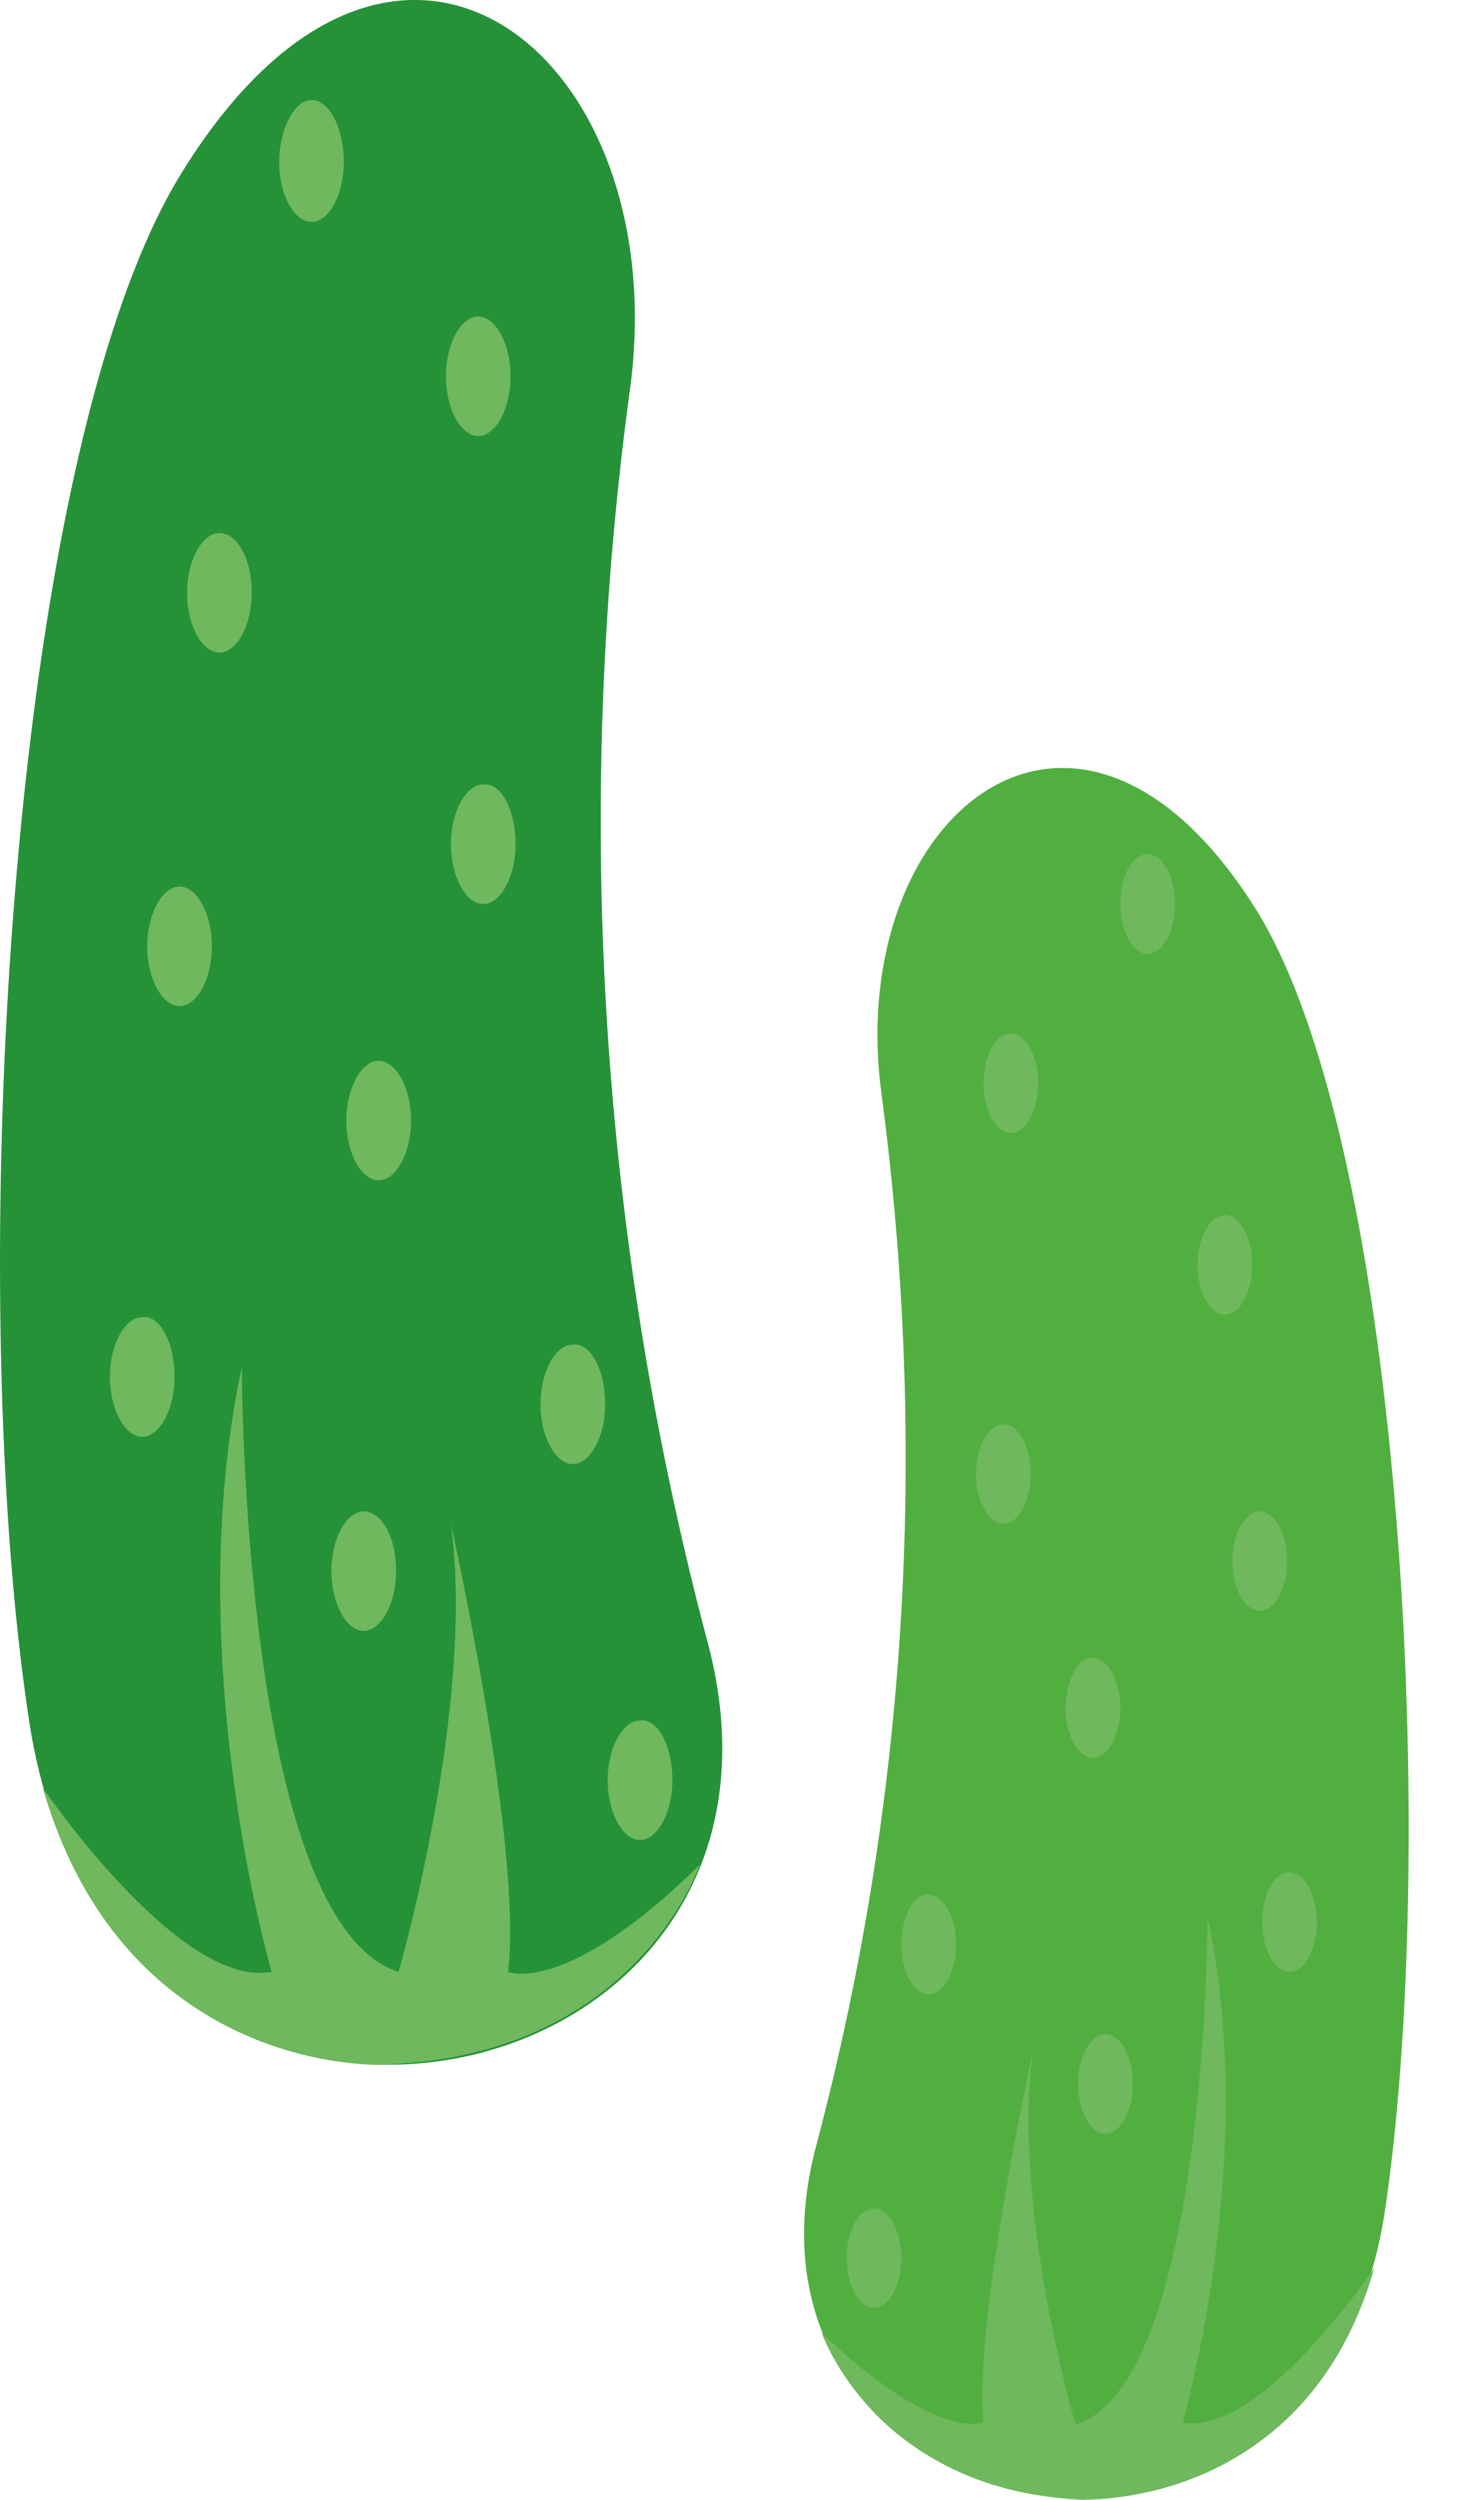 <svg xmlns="http://www.w3.org/2000/svg" width="19" height="32"><g fill="none" fill-rule="nonzero"><path fill="#259238" d="M.387 22.12C-.473 16.64.07 5.837 2.331 2.204c2.74-4.43 6.31-1.498 5.736 2.772a41.023 41.023 0 0 0 .988 16.029c1.625 6.023-7.552 7.903-8.668 1.115Z"/><path fill="#6FB85D" d="M.547 22.885s1.752 2.581 2.931 2.358c0 0-1.179-4.015-.382-7.743 0 0 0 7.106 2.007 7.743 0 0 .988-3.41.67-5.736 0 0 .924 4.143.732 5.736 0 0 .733.319 2.454-1.37 0 0-.796 2.39-3.92 2.55 0 .03-3.409.222-4.492-3.538ZM2.713 12.114c0 .414-.19.765-.414.765-.223 0-.414-.35-.414-.765 0-.414.191-.765.414-.765.223 0 .414.351.414.765ZM5.263 14.345c0 .414-.191.765-.415.765-.223 0-.414-.35-.414-.765 0-.414.191-.765.414-.765.224 0 .415.35.415.765ZM2.235 17.627c0 .414-.19.765-.414.765-.223 0-.414-.35-.414-.765 0-.414.191-.765.414-.765.223-.032.414.319.414.765Z"/><path fill="#6FB85D" d="M5.072 20.113c0 .414-.192.764-.415.764-.223 0-.414-.35-.414-.764 0-.415.191-.765.414-.765.223 0 .415.318.415.765ZM7.748 17.978c0 .414-.19.764-.414.764-.223 0-.414-.35-.414-.764 0-.415.19-.765.414-.765.223-.032.414.318.414.765ZM6.601 10.808c0 .414-.191.765-.414.765-.223 0-.414-.351-.414-.765 0-.415.19-.765.414-.765.223-.032.414.319.414.765ZM3.223 7.59c0 .414-.19.764-.414.764-.223 0-.414-.35-.414-.765 0-.414.191-.765.414-.765.223 0 .414.32.414.765ZM6.537 4.817c0 .414-.19.765-.414.765-.223 0-.414-.35-.414-.765 0-.414.191-.765.414-.765.223 0 .414.35.414.765ZM4.402 2.076c0 .415-.19.765-.414.765-.223 0-.414-.35-.414-.765 0-.414.191-.796.414-.796.223 0 .414.35.414.796ZM8.609 22.79c0 .414-.192.764-.415.764-.223 0-.414-.35-.414-.765 0-.414.191-.764.414-.764.223-.032.415.318.415.764Z"/><path fill="#51AF3F" d="M17.722 28.366c.701-4.589.255-13.639-1.625-16.698-2.294-3.696-5.29-1.243-4.812 2.326.574 4.334.383 8.86-.828 13.448-1.37 5.035 6.341 6.628 7.265.924Z"/><path fill="#6FB85D" d="M17.595 29.035s-1.466 2.167-2.454 1.976c0 0 .988-3.378.319-6.469 0 0 0 5.959-1.69 6.5 0 0-.828-2.835-.54-4.811 0 0-.766 3.473-.638 4.78 0 0-.606.255-2.071-1.147 0 0 .669 1.975 3.282 2.135 0 0 2.9.159 3.792-2.964ZM15.779 19.985c0 .35.159.637.35.637.191 0 .35-.286.35-.637 0-.35-.159-.637-.35-.637-.191 0-.35.287-.35.637ZM13.643 21.865c0 .35.16.638.351.638.191 0 .35-.287.35-.638 0-.35-.159-.637-.35-.637-.191-.032-.35.287-.35.637ZM16.16 24.606c0 .35.16.637.351.637.192 0 .35-.287.35-.637 0-.35-.158-.638-.35-.638-.19 0-.35.255-.35.638Z"/><path fill="#6FB85D" d="M13.803 26.677c0 .35.16.637.35.637.192 0 .35-.286.35-.637 0-.35-.158-.637-.35-.637-.19 0-.35.286-.35.637ZM11.54 24.893c0 .35.16.637.35.637.192 0 .351-.287.351-.637 0-.351-.159-.638-.35-.638-.191-.032-.35.287-.35.638ZM12.496 18.87c0 .35.16.637.35.637.192 0 .351-.287.351-.637 0-.35-.159-.637-.35-.637-.191 0-.35.286-.35.637ZM15.332 16.193c0 .35.16.637.35.637.192 0 .351-.286.351-.637 0-.35-.159-.637-.35-.637-.191 0-.35.287-.35.637ZM12.592 13.867c0 .35.16.637.35.637.192 0 .351-.287.351-.637 0-.35-.16-.637-.35-.637-.192 0-.351.286-.351.637ZM14.345 11.573c0 .35.159.637.35.637.191 0 .35-.287.35-.637 0-.351-.159-.638-.35-.638-.191 0-.35.255-.35.638ZM10.84 28.908c0 .35.159.637.35.637.191 0 .35-.287.35-.637 0-.35-.159-.638-.35-.638-.191 0-.35.287-.35.638Z"/></g></svg>
